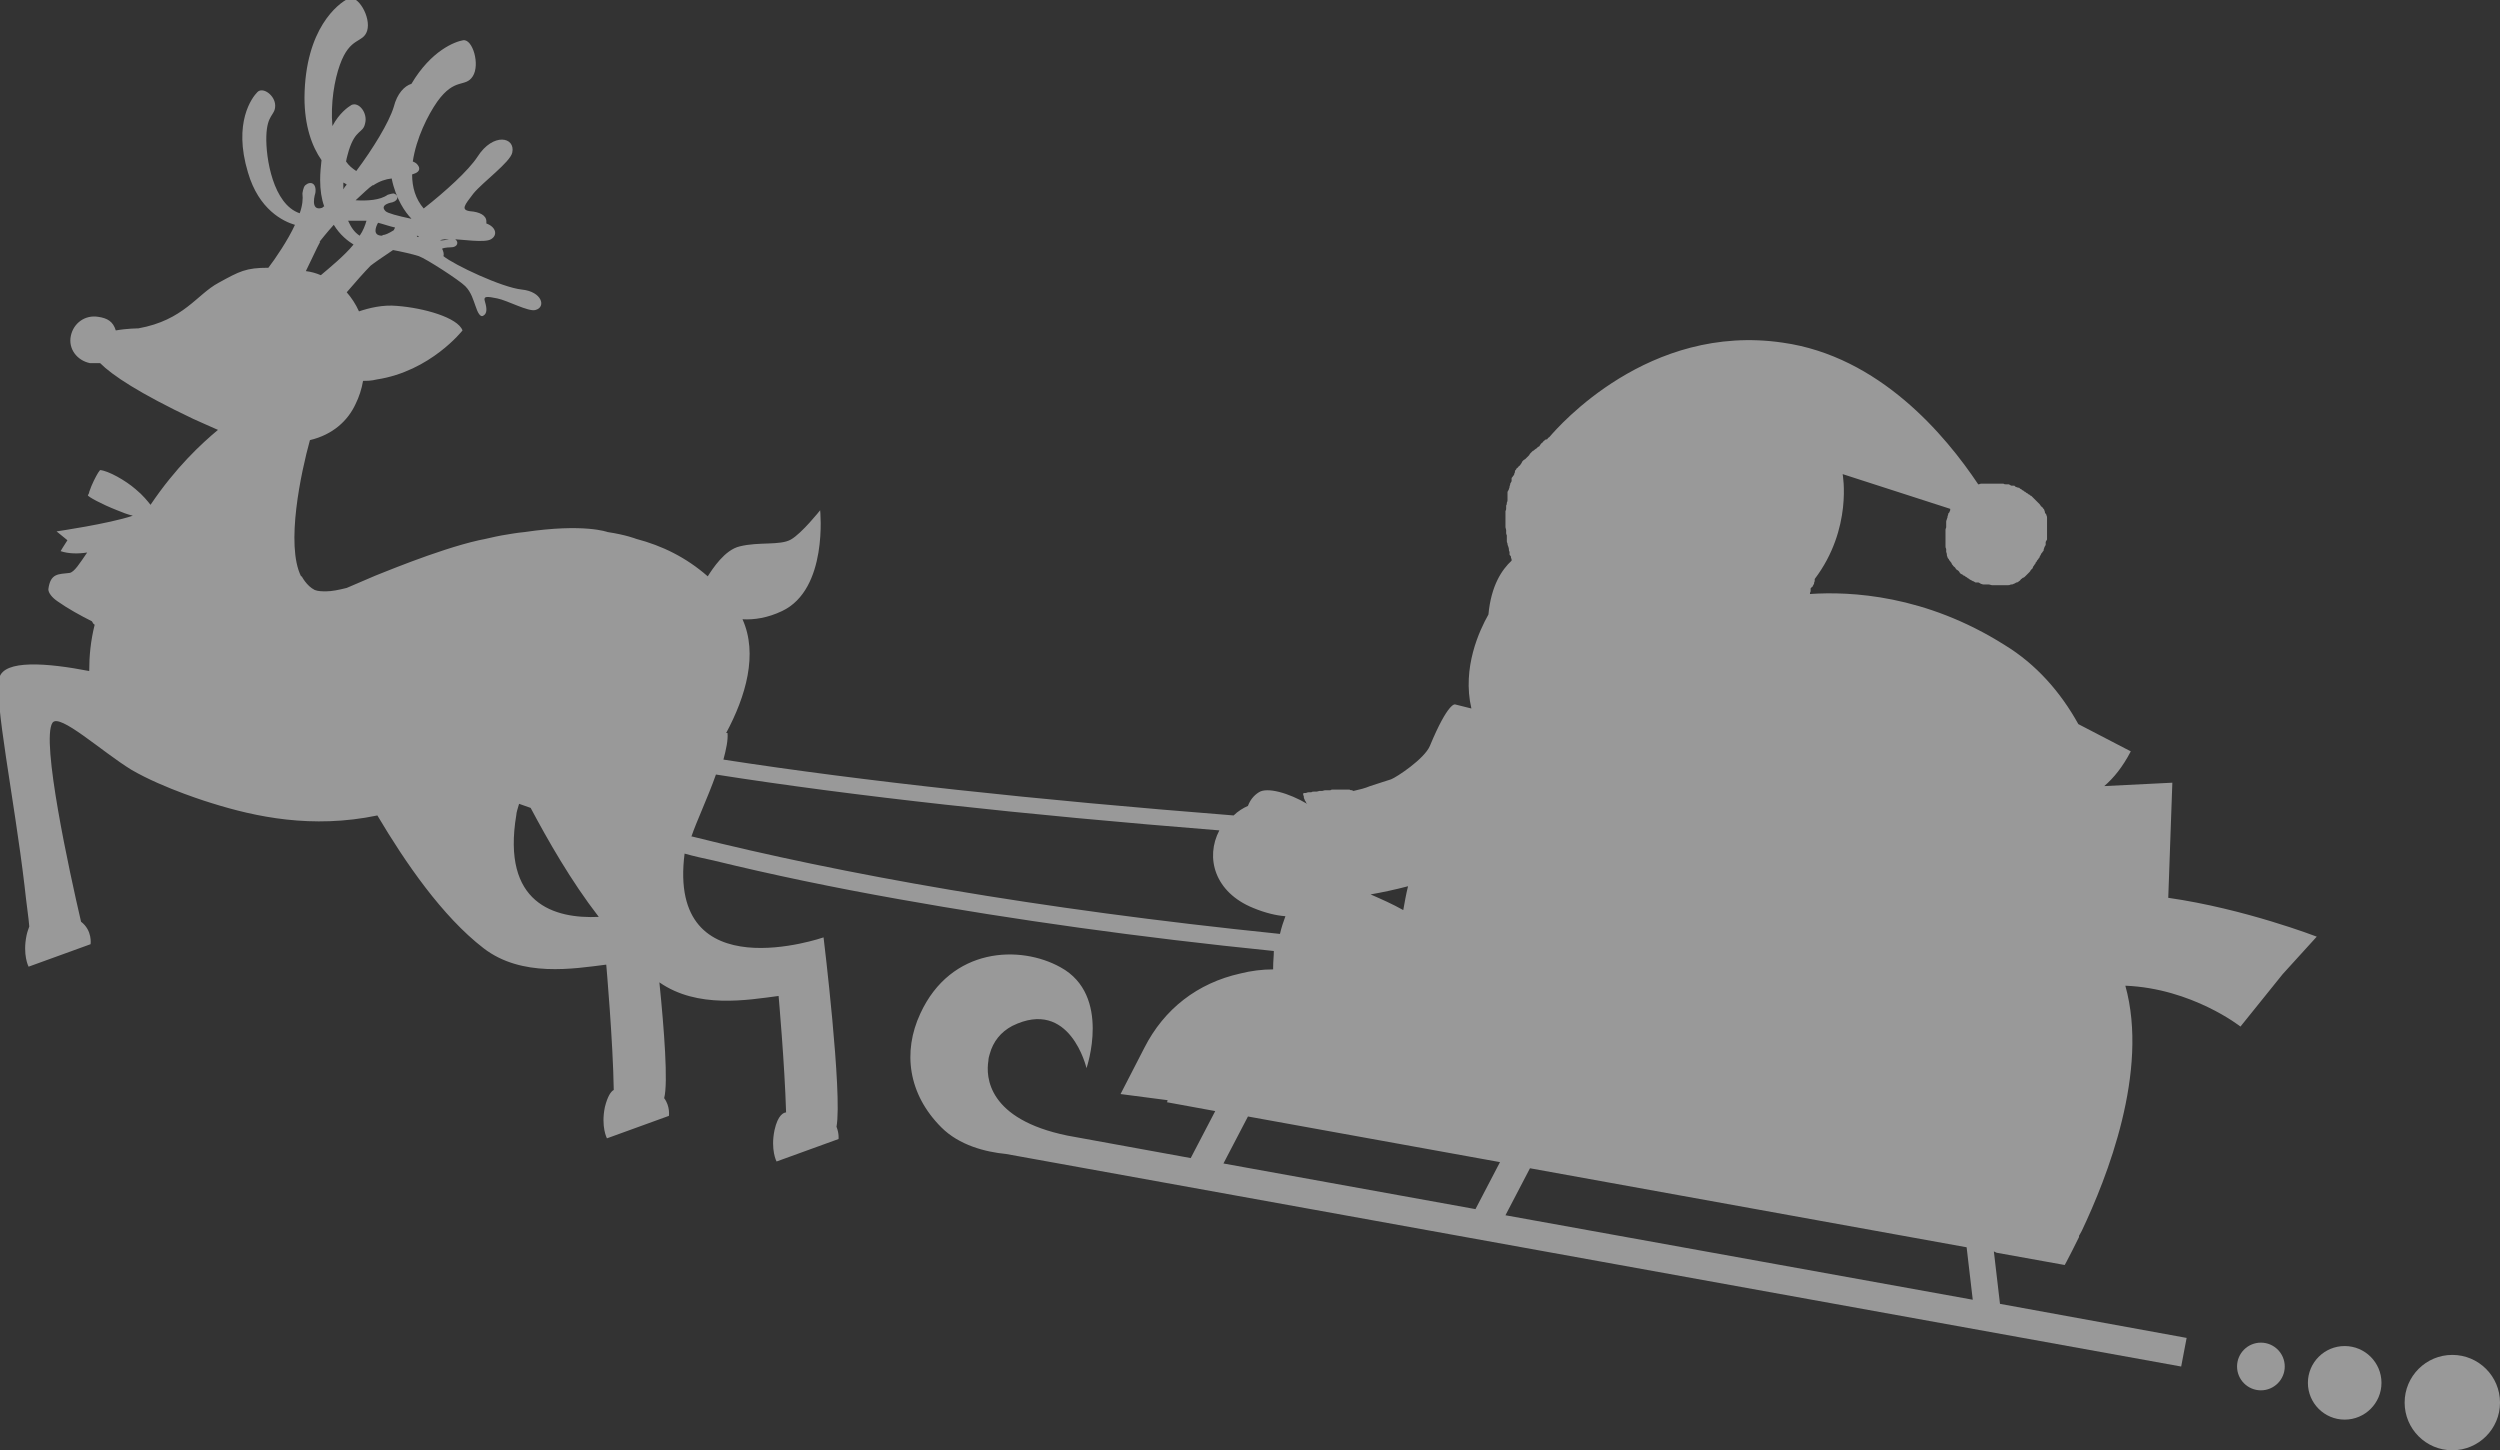 <?xml version="1.0" encoding="UTF-8"?>
<svg id="_レイヤー_2" data-name="レイヤー 2" xmlns="http://www.w3.org/2000/svg" viewBox="0 0 36.7 21.29">
  <rect x="0" y="0" width="36.7" height="21.29" fill="#333333" stroke="none"/>
  <defs>
    <style>
      .cls-1 {
        fill: #fff;
      }

      .cls-2 {
        opacity: .5;
      }
    </style>
  </defs>
  <g id="moji">
    <g class="cls-2">
      <path class="cls-1" d="M29.31,18.39l1,.18s.04-.07,.11-.21h0c.03-.06,.06-.12,.1-.2v-.02s.02-.03,.04-.07c.37-.78,.99-2.34,.64-3.6,.98,.04,1.69,.6,1.69,.6l.62-.77,.5-.55s-1.06-.41-2.18-.57l.06-1.69-1,.05c.14-.12,.27-.28,.39-.51l-.77-.4c-.26-.47-.62-.88-1.08-1.16-1.17-.74-2.27-.79-2.86-.75,0,0,0,0,0,0,0-.01,0-.02,.01-.04,0-.01,0-.03,0-.04,0-.01,.02-.02,.03-.03,0-.01,.01-.02,.02-.04,0-.01,0-.02,.01-.04,0,0,0-.02,0-.03,.56-.74,.41-1.54,.41-1.54l1.58,.51s0,0,0,0c0,.01,0,.03-.01,.04,0,.01-.01,.02-.02,.03,0,.01,0,.02-.01,.04,0,.01,0,.02-.01,.04,0,.01-.01,.02-.01,.04,0,.01,0,.03,0,.04,0,.01,0,.03,0,.04,0,.01-.01,.02-.01,.04,0,.01,0,.03,0,.04,0,.01,0,.03,0,.04,0,.01,0,.03,0,.04,0,.01,0,.03,0,.04,0,.01,0,.03,0,.04,0,.01,0,.03,0,.04,0,.01,0,.02,.01,.04,0,.01,0,.03,0,.04,0,.01,.01,.02,.01,.04,0,.01,0,.02,.01,.04,0,.01,.01,.02,.02,.03,0,.01,.01,.02,.02,.03,0,.01,.02,.02,.02,.03,0,.01,.01,.02,.02,.03,0,.01,.02,.02,.03,.03,0,0,.01,.02,.02,.03,0,0,.02,.01,.03,.02,0,0,.02,.02,.02,.03,0,0,.02,.02,.03,.02,.01,0,.02,.02,.03,.02,.01,0,.02,.01,.03,.02,.01,0,.02,.01,.03,.02,.01,0,.02,.01,.03,.02,.01,0,.02,.01,.04,.02,.01,0,.02,.01,.04,.02,.01,0,.03,0,.04,0,.01,0,.02,.01,.04,.02,.01,0,.02,.01,.04,.01,.01,0,.03,0,.04,0,.01,0,.03,0,.04,0,.01,0,.03,.01,.04,.01,.01,0,.03,0,.04,0,.01,0,.03,0,.04,0,.01,0,.03,0,.04,0,.01,0,.03,0,.04,0,.01,0,.03,0,.04,0,.01,0,.03,0,.04,0,.01,0,.02,0,.04-.01,.01,0,.03,0,.04-.01,.01,0,.02-.01,.04-.02,.01,0,.02,0,.04-.02,.01,0,.02-.02,.03-.03,.01,0,.02-.02,.03-.02,.01,0,.02-.01,.03-.02,0,0,.02-.02,.03-.03,0,0,.02-.02,.03-.03,0,0,.02-.02,.02-.03,0,0,.02-.02,.03-.03,0,0,0-.02,.02-.04,0-.01,.02-.02,.02-.03,0-.01,.01-.02,.02-.03,0-.01,.01-.02,.02-.03,0-.01,.02-.02,.02-.03,0-.01,.01-.02,.02-.04,0-.01,.01-.02,.02-.03,0-.01,.02-.02,.02-.03,0-.01,0-.02,.01-.04,0-.01,.01-.02,.02-.04,0-.01,0-.03,0-.04,0-.01,.01-.02,.02-.04,0-.01,0-.03,0-.04,0-.01,0-.03,0-.04,0-.01,0-.03,0-.04,0-.01,0-.03,0-.04,0-.01,0-.03,0-.04,0-.01,0-.03,0-.04,0-.01,0-.03,0-.04,0-.01,0-.03,0-.04,0-.01,0-.02-.01-.04,0-.01-.01-.02-.02-.03,0-.01,0-.02-.01-.04,0-.01-.01-.02-.02-.03,0-.01-.02-.02-.03-.03,0,0-.01-.02-.02-.03,0,0-.02-.02-.03-.03,0,0-.02-.02-.03-.03,0,0-.02-.02-.03-.03,0,0-.02-.02-.03-.03-.01,0-.02-.01-.03-.02-.01,0-.02-.01-.03-.02-.01,0-.02-.01-.03-.02-.01,0-.02-.01-.03-.02-.01,0-.02-.01-.03-.02-.01,0-.02-.01-.03-.02-.01,0-.02,0-.04-.01-.01,0-.02-.01-.03-.02-.01,0-.03,0-.04,0-.01,0-.02-.01-.04-.02-.01,0-.03,0-.04,0-.01,0-.03,0-.04-.01-.01,0-.03,0-.04,0s-.03,0-.04,0-.03,0-.04,0c-.01,0-.03,0-.04,0-.01,0-.03,0-.04,0-.01,0-.03,0-.04,0-.01,0-.03,0-.04,0-.01,0-.03,0-.04,0-.01,0-.02,0-.04,.01,0,0,0,0-.01,0-.48-.72-1.45-1.88-2.87-2.08-1.97-.29-3.29,1.23-3.42,1.38,0,0,0,0-.01,.01-.01,0-.02,.02-.03,.03-.01,0-.03,0-.04,.02-.01,0-.02,.02-.03,.03-.01,0-.02,.02-.03,.03,0,0-.01,.02-.02,.03,0,0,0,0,0,0,0,0,0,0,0,0-.01-.01-.01,0-.03,.02,0,0,0,0,0,0,0,0,0,0,0,0,0,0-.02,.01-.03,.02,0,0-.02,.02-.03,.02,0,0-.02,.02-.03,.03,0,0-.02,.02-.02,.03,0,0-.02,.02-.03,.03,0,0-.02,.02-.03,.03,0,0-.02,.01-.03,.02,0,0-.02,.02-.02,.03,0,0-.01,.02-.02,.03,0,.01-.02,.02-.03,.03,0,.01-.02,.02-.03,.03,0,.01-.01,.02-.02,.03,0,.01,0,.03-.01,.04,0,.01,0,.02-.02,.04,0,.01-.02,.02-.02,.03,0,.01,0,.03,0,.04,0,.01-.01,.02-.02,.04,0,.01,0,.02-.01,.04,0,.01,0,.02-.01,.04,0,.01-.01,.02-.02,.04,0,.01,0,.03,0,.04,0,.01,0,.03,0,.04,0,.01,0,.03,0,.04,0,.01,0,.02-.01,.04,0,.01,0,.03-.01,.04,0,.01,0,.03,0,.04,0,.01,0,.03-.01,.04,0,.01,0,.03,0,.04,0,.01,0,.03,0,.04,0,.01,0,.03,0,.04,0,.01,0,.03,0,.04,0,.01,0,.03,0,.04,0,.01,0,.03,0,.04,0,.01,.01,.03,.01,.04,0,.01,0,.03,0,.04,0,.01,0,.02,.01,.04,0,.01,0,.03,0,.04,0,.01,0,.03,0,.04,0,.01,0,.02,.01,.04,0,.01,0,.02,.01,.04,0,.01,.01,.02,.01,.04,0,.01,0,.03,.01,.04,0,.01,0,.03,0,.04,0,.01,.02,.02,.02,.03,0,.01,0,.02,.01,.04,0,0,0,.01,0,.02-.14,.13-.3,.36-.34,.79-.13,.23-.39,.78-.25,1.38l-.24-.06s-.1-.04-.37,.61c-.08,.19-.49,.46-.57,.49-.04,.01-.21,.07-.31,.1-.07,.03-.15,.05-.24,.07,0,0-.01,0-.02-.01-.01,0-.03,0-.04-.01-.01,0-.03,0-.04,0-.01,0-.03,0-.04,0-.01,0-.03,0-.04,0-.01,0-.03,0-.04,0-.01,0-.03,0-.04,0-.01,0-.03,0-.04,0-.01,0-.03,0-.04,.01-.01,0-.03,0-.04,0-.01,0-.03,0-.04,0-.01,0-.03,.01-.04,.01-.01,0-.03,0-.04,0-.01,0-.03,.01-.04,.01-.01,0-.03,0-.04,0-.01,0-.03,0-.04,.01-.01,0-.03,0-.04,0-.02,0-.03,.01-.04,.01-.03,0-.03,0-.04,.01,0,.01,0,.02,.01,.04,0,.01,0,.03,.01,.04,0,.01,.01,.03,.02,.04,0,.01,.01,.02,.02,.03-.27-.16-.59-.25-.71-.17-.08,.05-.13,.12-.16,.2-.07,.03-.15,.08-.21,.14-2.92-.23-5.42-.5-7.49-.82,.04-.15,.07-.29,.06-.39h-.02c.29-.54,.47-1.16,.24-1.67,.17,.01,.37-.02,.58-.12,.68-.32,.56-1.48,.56-1.48,0,0-.27,.34-.43,.43-.16,.09-.47,.03-.75,.1-.22,.05-.4,.33-.47,.44-.32-.28-.67-.45-1.05-.55h0s-.15-.06-.42-.1h0s-.34-.13-1.22,0c-.11,.01-.22,.03-.34,.05-.11,.02-.22,.05-.33,.07,0,0,0,0,0,0-.62,.14-1.51,.52-1.52,.52-.26,.11-.42,.18-.42,.18h0c-.12,.03-.22,.05-.3,.05-.06,0-.12,0-.17-.02-.12-.06-.19-.2-.19-.2,0,0,0,0-.01,0-.23-.46,0-1.53,.13-2,.34-.08,.56-.29,.67-.53,.05-.1,.09-.22,.11-.34,.06,0,.12,0,.2-.02,.79-.12,1.26-.72,1.26-.72-.07-.19-.57-.33-.96-.36-.21-.02-.41,.03-.56,.08-.05-.11-.11-.2-.18-.28,.12-.14,.27-.31,.35-.39,.05-.04,.18-.13,.33-.23,.11,.02,.29,.06,.38,.09,.11,.04,.59,.35,.68,.44,.09,.09,.12,.21,.15,.29,.03,.09,.07,.18,.12,.14,.05-.03,.05-.1,.02-.2-.03-.09,.03-.08,.18-.05,.15,.03,.46,.2,.56,.17,.16-.04,.1-.27-.2-.3-.29-.03-.99-.36-1.15-.49,.01-.03,0-.07-.02-.11,.04-.02,.13-.02,.13-.02,.1,0,.12-.08,.06-.12-.02-.02-.09,0-.09,0-.04,.01-.08,.02-.13,.02,.03-.02,.08-.02,.16-.02,.15,0,.5,.06,.59,0,.1-.06,.07-.18-.07-.23,0,0,0-.02,0-.03,0-.09-.1-.14-.24-.15-.14-.02-.08-.09,.05-.26,.14-.17,.54-.46,.57-.6,.05-.23-.28-.3-.51,.06-.13,.2-.47,.51-.79,.76-.12-.14-.17-.31-.17-.5,.07-.02,.12-.05,.1-.11-.02-.04-.04-.06-.09-.08,.05-.34,.22-.68,.36-.88,.26-.36,.41-.2,.52-.37,.11-.17,0-.55-.14-.53-.12,.02-.47,.15-.76,.64-.1,.03-.21,.14-.26,.34-.07,.23-.31,.62-.55,.94-.06-.04-.11-.08-.15-.14,.01-.06,.03-.12,.04-.16,.1-.32,.21-.25,.24-.4,.04-.15-.09-.32-.2-.27-.05,.03-.18,.12-.28,.31-.03-.33,.03-.68,.11-.9,.15-.42,.34-.31,.4-.5,.06-.2-.14-.54-.28-.47-.14,.07-.63,.43-.64,1.45,0,.42,.11,.72,.25,.92-.01,.09-.02,.19-.02,.29,0,.15,.02,.28,.06,.39-.01,0-.02,.01-.03,.02-.19,.06-.1-.22-.1-.22,.02-.14-.07-.18-.15-.11-.03,.03-.04,.12-.04,.12,.01,.08,0,.18-.04,.29-.39-.13-.5-.81-.49-1.13,.01-.33,.13-.3,.13-.45,0-.15-.18-.28-.26-.2-.08,.08-.36,.45-.14,1.18,.16,.55,.52,.72,.69,.77-.1,.22-.29,.5-.39,.63-.33,0-.42,.05-.73,.22-.32,.17-.51,.55-1.18,.67,0,0-.16,0-.33,.03-.04-.13-.12-.18-.26-.2-.19-.03-.36,.09-.4,.28s.09,.36,.28,.4c.05,0,.1,0,.15,0,.18,.18,.57,.44,1.37,.82,.13,.06,.25,.11,.36,.16-.24,.2-.62,.55-.99,1.1-.04-.05-.11-.14-.22-.23-.15-.13-.4-.27-.52-.28,0,0-.01,.01-.03,.04-.03,.05-.09,.16-.13,.28,0,.02-.01,.03-.02,.05,0,.02,.2,.13,.43,.22,.07,.03,.15,.06,.23,.08-.36,.12-1.12,.23-1.12,.23l.05,.04,.11,.09-.07,.11-.03,.05c.12,.04,.26,.04,.39,.02-.11,.16-.19,.29-.26,.3-.16,.02-.28,0-.31,.24,0,.05,.05,.12,.14,.18,0,0,0,0,0,0,.14,.1,.34,.21,.5,.29,.01,.02,.02,.04,.04,.05-.06,.24-.08,.46-.08,.68-.62-.12-1.25-.17-1.32,.1-.08,.32,.22,1.78,.37,3.05,.03,.28,.06,.47,.07,.6-.01,.03-.03,.08-.04,.13-.06,.29,.03,.46,.03,.46l.91-.33s.03-.2-.14-.33c-.17-.73-.59-2.66-.42-2.92,.1-.15,.72,.42,1.16,.69,.48,.28,1.18,.49,1.18,.49h0c.64,.2,1.47,.38,2.43,.18,.41,.69,.95,1.48,1.56,1.95,.56,.43,1.32,.3,1.8,.24,0,0,.1,1.14,.11,1.84-.04,.02-.09,.09-.13,.25-.06,.29,.03,.46,.03,.46l.91-.33s.02-.14-.07-.26c.06-.22,0-1.01-.07-1.7,.56,.39,1.29,.26,1.75,.2,0,0,.09,1.01,.11,1.71-.03,0-.12,.03-.17,.26-.06,.29,.03,.46,.03,.46l.91-.33s.01-.08-.03-.18c.09-.48-.19-2.78-.19-2.78,0,0-2.3,.8-2.04-1.23,.14,.04,.28,.07,.42,.1,.86,.21,1.77,.4,2.73,.57,1.68,.3,3.52,.56,5.5,.76,0,.08-.01,.15-.01,.24,0,0,0,.02,0,.03-.16,0-.32,.02-.48,.06-.63,.14-1.12,.52-1.41,1.09l-.35,.68,.69,.09s0,.02-.01,.03l.71,.13-.36,.69-1.81-.33c-1.17-.24-1.2-.86-1.16-1.1,0-.03,.01-.07,.02-.1h0c.05-.18,.16-.32,.33-.41,.85-.42,1.09,.62,1.09,.62,0,0,.37-1.07-.38-1.48-.59-.33-1.61-.3-2.06,.68-.26,.56-.18,1.18,.31,1.67,.26,.26,.64,.36,.95,.39l17.25,3.12,.08-.42-2.74-.5-.09-.77Zm-.35,.69l-6.86-1.24,.36-.69,6.41,1.16,.09,.77Zm-8.29-6.07c-.03,.12-.05,.24-.07,.35-.16-.09-.32-.16-.48-.23,.17-.03,.36-.07,.55-.12ZM5.28,3.46c-.08-.05-.13-.13-.17-.22,.08,0,.17,0,.22,0,.01,0,.03,0,.05,0-.02,.07-.05,.15-.1,.22Zm.33,0c-.14,0-.1-.12-.06-.19,.08,.02,.16,.05,.25,.07l-.02,.04c-.08,.05-.13,.07-.16,.07Zm.51,0s.02,0,.03,.02c-.01,0-.02,0-.03-.01,0,0,0,0,0,0Zm.44-.17c.06,0,.11,0,.17,0-.05,0-.11,0-.17,0Zm-1.08-.57c.09-.06,.18-.09,.27-.1,.06,.3,.2,.5,.29,.59,0,0,0,0-.01,0-.19-.04-.34-.08-.37-.11-.1-.1,.1-.13,.1-.13,.1-.03,.09-.11,.02-.13-.03,0-.09,.02-.09,.02-.11,.08-.3,.09-.47,.08,.11-.1,.2-.19,.25-.22Zm-.44,.06s0-.07,0-.1c.02,.01,.04,.02,.05,.03-.02,.02-.04,.05-.05,.07Zm-.35,.77s.11-.14,.21-.25c.09,.15,.21,.24,.29,.29-.13,.16-.35,.34-.48,.45-.07-.03-.14-.05-.22-.06,.08-.16,.16-.34,.21-.43Zm4.1,9.91c-.65,.03-1.43-.19-1.21-1.5,0-.03,.02-.09,.04-.16,.06,.02,.11,.04,.17,.06,.25,.47,.59,1.07,1,1.6Zm1.36-1.18c.07-.21,.24-.57,.36-.91,2.04,.32,4.51,.59,7.39,.82-.21,.4-.07,.91,.5,1.14,.17,.07,.33,.11,.47,.12-.03,.08-.06,.17-.08,.26-3.61-.37-6.43-.88-8.63-1.43Zm8.17,4.11l3.7,.67-.36,.69-3.7-.67,.36-.69Z"/>
      <circle class="cls-1" cx="33.19" cy="20.06" r=".35"/>
      <circle class="cls-1" cx="34.42" cy="20.3" r=".54"/>
      <circle class="cls-1" cx="36" cy="20.59" r=".7"/>
    </g>
  </g>
</svg>